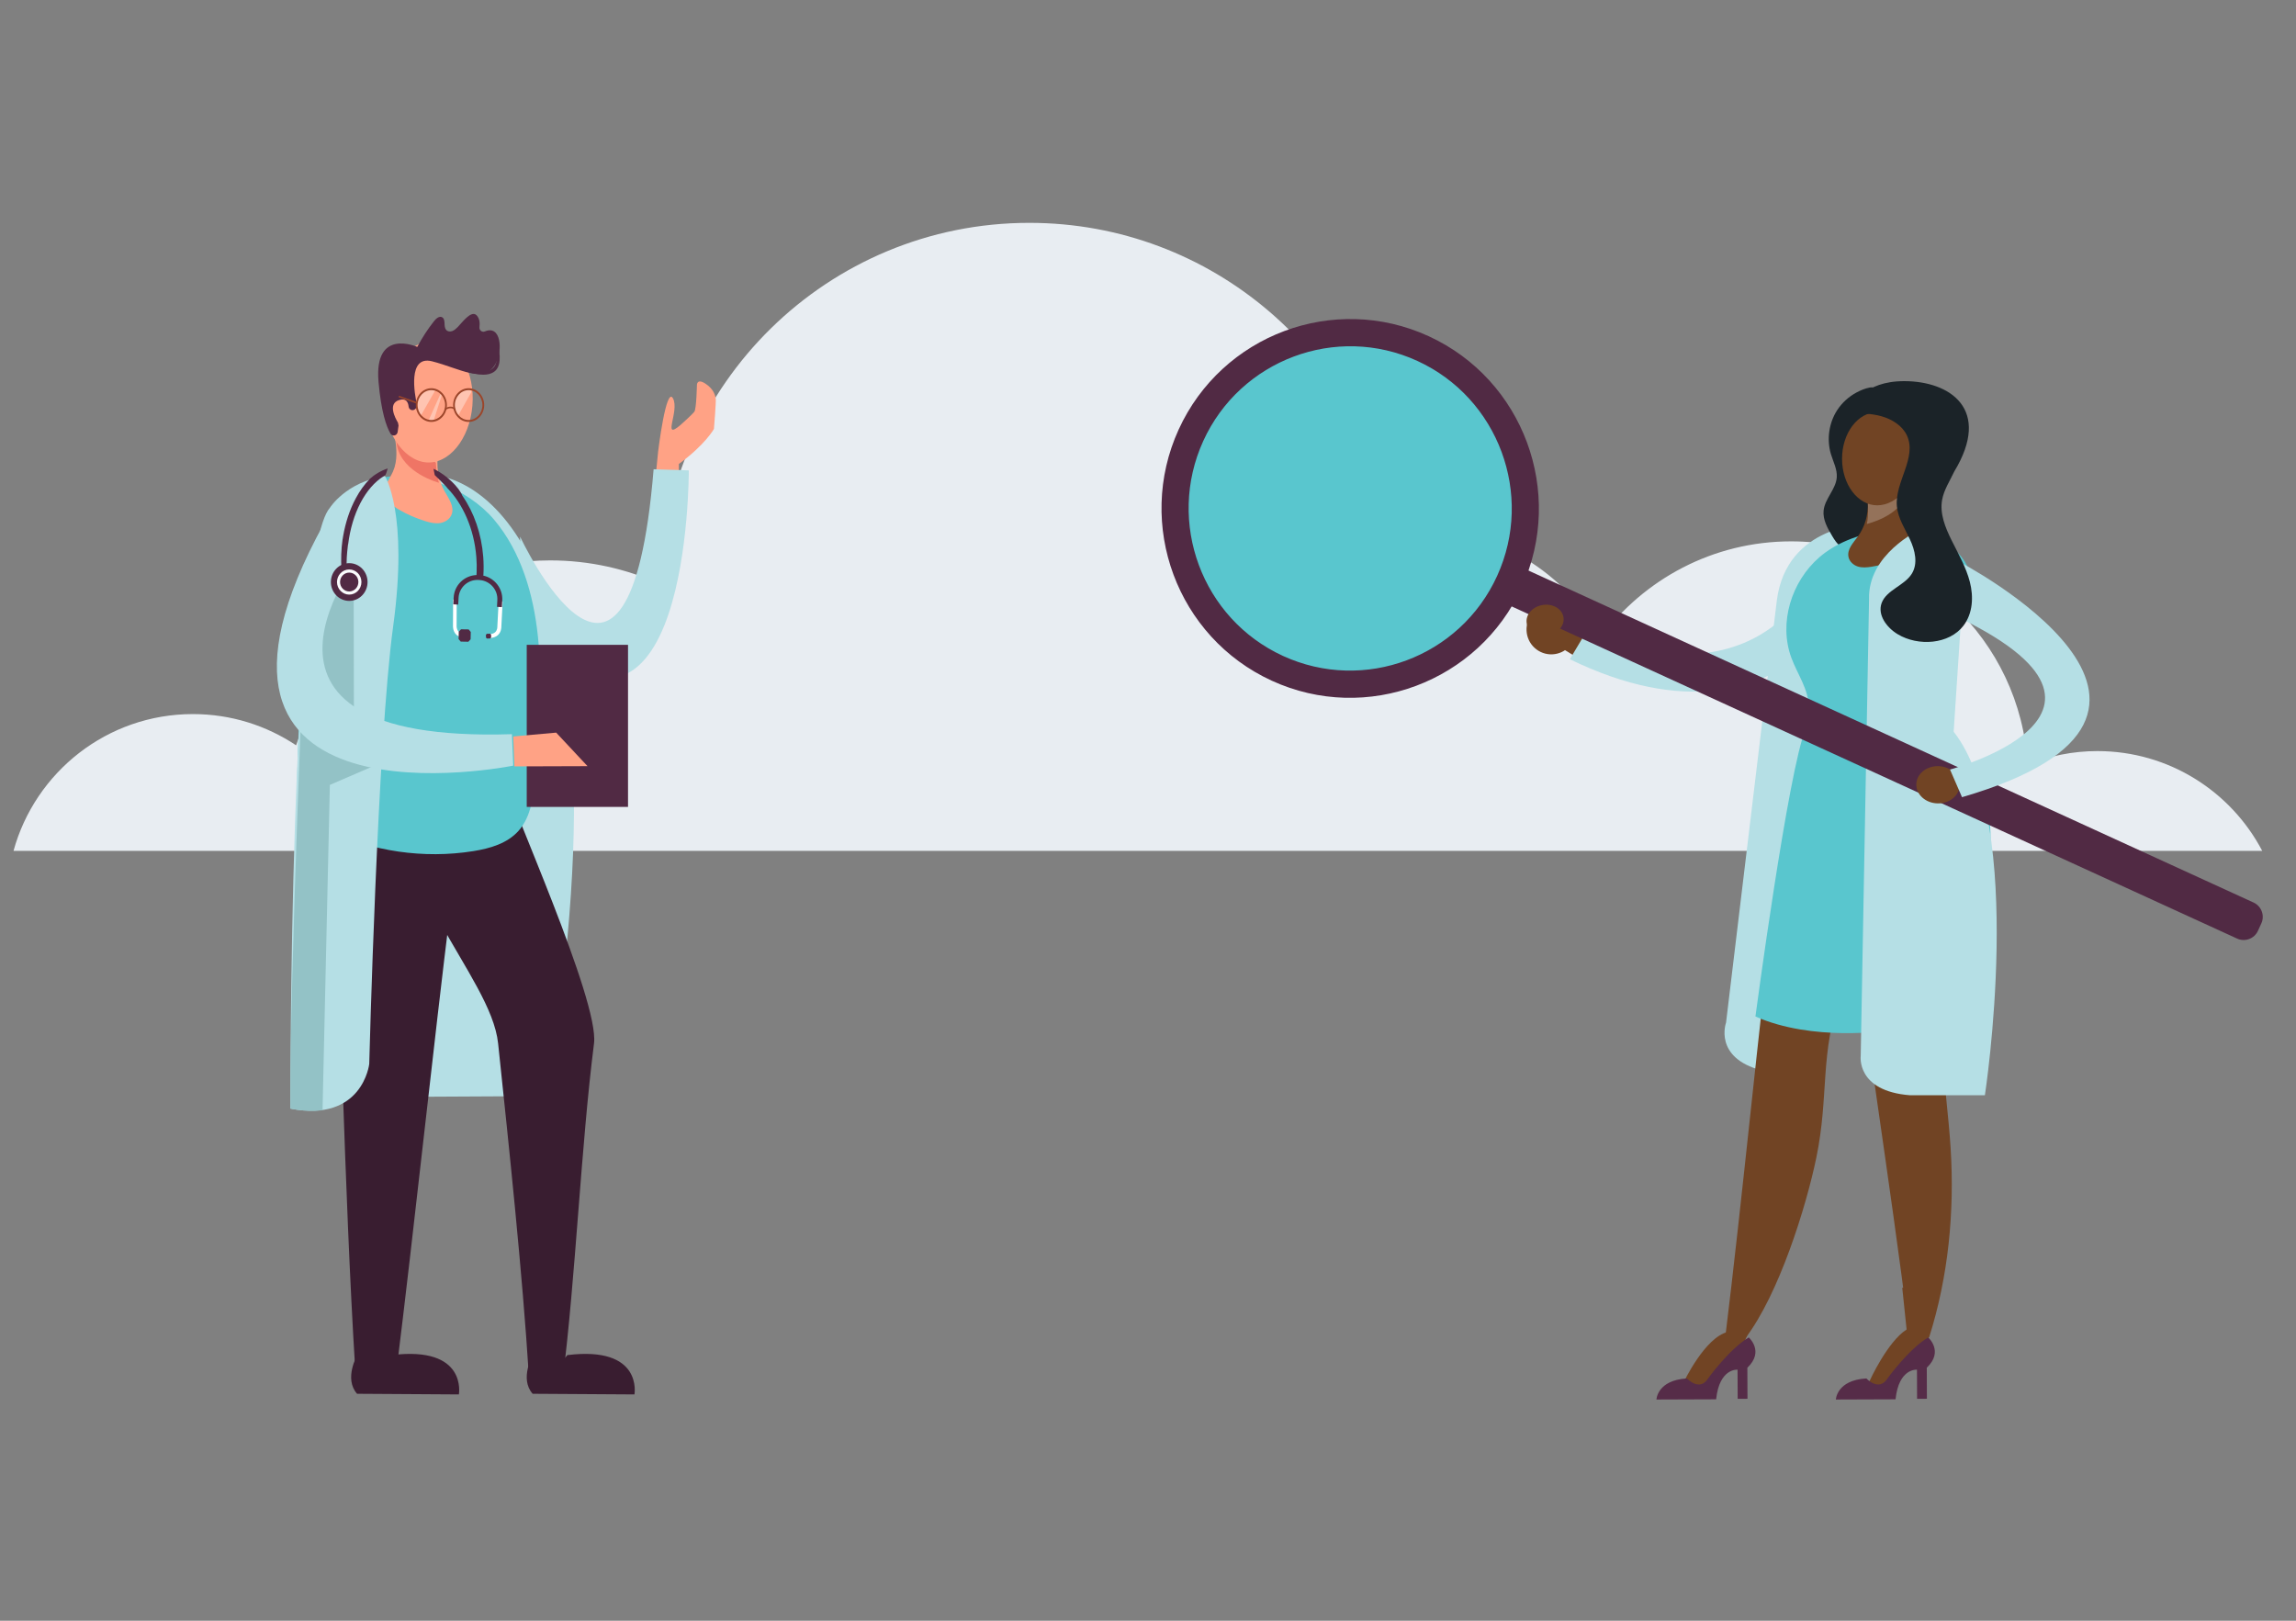 <svg width="340" height="240" xmlns="http://www.w3.org/2000/svg"><rect width="100%" height="100%" fill="#808080" stroke="none"/><g fill="none" fill-rule="evenodd"><rect width="340" height="240"/><g><path d="M333 93c-4.613-8.782-13.809-14.779-24.419-14.779-3.653 0-7.131.726-10.322 2.015-1.069-18.436-16.32-33.069-35.031-33.069-11.56 0-21.784 5.605-28.188 14.217-5.23-9.561-15.382-16.047-27.052-16.047-1.243 0-2.464.095-3.67.238C199.996 19.715 177.517 0 150.42 0 120.612 0 96.393 23.857 95.79 53.509c-4.975-2.255-10.493-3.523-16.31-3.523-17.598 0-32.503 11.495-37.63 27.381-4.376-2.918-9.629-4.625-15.285-4.625C13.871 72.743 3.207 81.328 0 93h333" fill="#E8EDF2" transform="translate(2 33)"/><g transform="translate(2 33) translate(39 13.244)"><polyline fill="#B5DFE5" points="6 116.244 39 116.072 34.329 96.016 22.606 86.244 6 116.244"/><path d="M56.46 20.609s1.177-9.747 2.196-7.864c1.017 1.881-1.735 6.395 1.141 3.92 0 0 1.72-1.532 2.027-1.949.307-.419.379-3.953.379-3.953s-.009-1.015 1.247-.205c1.253.81 1.479 1.789 1.541 2.248.064.457-.269 4.471-.269 4.471s-1.292 2.338-5.191 5.182v2.57L56 25.244l.46-4.635" fill="#FFA285"/><path d="M36.022 33.224s16.109 34.557 19.768-9.98L61 23.413s.199 49.388-25 23.148l.022-13.337" fill="#B5DFE5"/><path d="M23.913 24.244s28.773 2.016 17.446 82.534c0 0-.59 6.034-6.914 7.466L23 24.244" fill="#B5DFE5"/><path d="M11.905 154.431s-2.017 3.471-.031 5.718l15.079.095s1.306-7.21-9.935-5.823c0 0-3.27 4.36-5.113.01" fill="#391D30"/><path d="M8.775 65.053c-.883 1.624-.817 3.605-.724 5.471 1.36 27.342 1.88 58.958 3.567 86.282 1.704-.076 4.327.509 6.031.431 2.695-21.648 5.477-48.24 8.17-69.891.357-2.864 1.526-12.074 1.08-14.925-.535-3.412-6.64-6.605-11.654-9.396-2.406-1.339-4.749-1.134-6.47 2.028zM37.904 154.431s-2.014 3.471-.028 5.718l15.078.095s1.306-7.21-9.937-5.823c0 0-3.268 4.36-5.113.01" fill="#391D30"/><path d="M17.066 64.814c-1.212 19.721 14.634 33.35 15.696 43.45 1.625 15.435 3.586 33.809 4.561 49.313 1.744-.076 3.236.738 4.981.662 1.955-15.432 2.706-34.547 4.661-49.979.804-6.344-12.663-35.961-13.122-38.828-.545-3.429-16.662-6.492-16.778-4.617" fill="#391D30"/><path d="M14.999 24.597c-2.902.677-5.497 2.361-7.245 5.338-1.671 2.842-2.313 6.181-2.792 9.462-1.434 9.765-1.691 19.668-1.946 29.539-.044 1.689-.062 3.485.798 4.927.789 1.327 2.19 2.127 3.564 2.781 6.719 3.204 14.375 4.315 21.701 3.15 2.46-.393 5.033-1.124 6.708-3.006 1.902-2.134 2.232-5.239 2.467-8.115.561-6.856 1.121-13.761.411-20.601-.651-6.26-2.476-12.603-6.504-17.368-3.912-4.627-11.191-7.499-17.163-6.107" fill="#59C6CE"/><path d="M24.036 19.175c.152.53-.006 1.102-.114 1.645-.37 1.911-.046 3.962.894 5.643.606 1.08 1.492 2.262 1.077 3.439-.254.723-.972 1.186-1.701 1.304-.727.118-1.468-.055-2.176-.268-1.375-.417-2.704-.996-3.957-1.725-.946-.552-1.939-1.341-2.049-2.472-.112-1.149.725-2.124 1.189-3.171.708-1.599.549-3.461.249-5.193-.256-1.49-.974-3.654-.473-5.133 1.052.508 2.047 1.552 2.983 2.286 1.008.792 2.018 1.585 3.028 2.379.427.335.877.703 1.05 1.266" fill="#FFA285"/><path d="M24 25.244s-5.303-1.39-6.194-5.4l-.462-2.7-.344-.9 6.549 6.055S23.613 23.977 24 25.244z" fill="#EF7565"/><path d="M28.955 13.822c-.41 4.963-3.489 8.724-6.876 8.403-3.389-.319-6.451-4.741-6.043-9.701.408-4.96 4.131-8.581 7.521-8.26 3.389.319 5.806 4.6 5.398 9.558" fill="#FFA285"/><path d="M30.802 2.835c-.415.176-.86-.176-.801-.647.08-.645.002-1.297-.419-1.739-.813-.848-2.226 1.182-2.792 1.73-.246.239-.502.485-.816.602-.314.117-.705.074-.921-.194-.402-.503-.017-1.473-.54-1.827-.411-.277-.917.142-1.229.539-.938 1.186-1.773 2.467-2.489 3.821l.006.005-.006.005s-6.456-2.912-5.74 5.181c.39 4.427 1.152 6.59 1.762 7.644.286.492.996.327 1.072-.246l.129-.947-.089-.426c-.396-.652-1.546-2.797.167-3.338 1.015-.32 1.341.282 1.413.965.051.498.631.706.977.365l.078-.079c.153-.151.218-.379.172-.595-.335-1.5-1.409-7.319 2.243-6.394 4.184 1.062 7.768 3.469 9.445.298 1.036-1.958.773-5.729-1.623-4.721" fill="#512A44"/><g transform="translate(18 11.244)"><path d="M3.305 4.092s-1.41-1.858.311-3.607c0 0 .432-.385 1.204-.385.208 0 .445.027.702.1l-2.217 3.892M9.099.586S9.558.2 10.381.2c.167 0 .163.016.361.055.01.112.044.225.052.337L8.769 4.192S7.268 2.335 9.099.586z" fill="#FFC4B1"/><polygon fill="#FFC4B1" points="4.417 4.891 6.243 0.798 6.441 0.979 5.183 4.891"/><path d="M4.876.286c-1.124 0-2.038.991-2.038 2.209 0 1.218.914 2.209 2.038 2.209s2.04-.991 2.04-2.209c0-1.218-.916-2.209-2.04-2.209zm0 4.704c-1.268 0-2.299-1.12-2.299-2.495C2.577 1.12 3.608 0 4.876 0c1.27 0 2.302 1.12 2.302 2.495 0 1.375-1.031 2.495-2.302 2.495zM10.397.285c-1.123 0-2.037.993-2.037 2.212 0 1.218.913 2.209 2.037 2.209 1.126 0 2.039-.991 2.039-2.209 0-1.218-.913-2.212-2.039-2.212zm0 4.705c-1.268 0-2.299-1.119-2.299-2.494C8.098 1.119 9.129 0 10.397 0c1.27 0 2.302 1.119 2.302 2.496 0 1.375-1.032 2.494-2.302 2.494z" fill="#9B452A"/><polyline fill="#9B452A" points="2.639 2.252 2.589 2.244 0.074 1.357 0 1.206 0.172 1.142 2.686 2.028 2.761 2.18 2.639 2.252"/><path d="M6.9 3.261l-.086-.048.024-.162c.326-.258 1.084-.585 1.623.012l-.002.164-.151-.002c-.547-.605-1.338.008-1.345.014l-.063.022" fill="#9B452A"/></g><path d="M16 24.244s3.526 5.448 1.215 22.308c-2.311 16.862-3.536 64.757-3.536 64.757s-.973 8.691-11.678 6.615c0 0-.154-82.135 5.847-88.968 0 0 2.353-3.804 8.152-4.712" fill="#B5DFE5"/><path d="M4.167 45.596S1.875 98.335 2.005 117.897c0 0 1.907.539 4.757.273l1.085-48.184L16 66.464l-4.59-5.389-.043-23.83-7.2 8.352" fill="#93C2C6"/><path d="M30.56 9.244c-2.977 0-7.506-2.929-7.56-2.965l.229-.328c1.635 1.067 6.777 3.723 8.613 2.45.808-.559.946-1.878.417-3.922l.365-.235c.591 2.271.528 3.885-.475 4.579-.428.297-.976.421-1.587.421" fill="#512A44"/><polygon fill="#512A44" points="37 73.244 52 73.244 52 49.244 37 49.244"/><polyline fill="#FFA285" points="35 62.812 41.362 62.244 46 67.208 35.174 67.244 35 62.812"/><path d="M12.922 35.198s-23.727 28.733 21.888 27.274L35 67.132S-18.782 78.087 6.991 31.244l5.931 3.954" fill="#B5DFE5"/><g transform="translate(8 22.244)"><path d="M8.414.884c-.049.19-.115.414-.207.667-.026.067-.056.136-.088.203-.023.05-.047.099-.073.147l-.083.039-.145.087C5.105 3.722 3.127 7.504 2.555 12.11l-.014-.011-.043.362c-.121 1.043-.214 2.077-.149 3.209l-.074.133c-.199.358-.405.743-.613 1.151-.04-.351-.071-.707-.094-1.065-.1-1.547-.043-3.072.163-4.524l.007.005.063-.399c.351-2.07.986-3.995 1.882-5.663.598-1.118 1.289-2.07 2.051-2.849l-.034.01C6.524 1.735 7.438 1.201 8.414.884z" fill="#512A44"/><ellipse fill="#512A44" cx="2.714" cy="17.699" rx="2.714" ry="2.795"/><ellipse fill="#FAFBFD" cx="2.714" cy="17.699" rx="1.809" ry="1.863"/><ellipse fill="#512A44" cx="2.714" cy="17.699" rx="1.357" ry="1.397"/><path d="M19.704 25.927c-.542-.024-.962-.21-1.247-.556-.405-.491-.384-1.13-.377-1.246l.019-3.83.535.001-.018 3.856-0.0.014c-.002.002-.037.482.242.819.189.224.485.344.882.358l-.05.053-.003.511.018.021" fill="#FFF"/><polyline fill="#512A44" transform="rotate(3 19.813 25.617)" points="19.274 26.548 18.977 26.233 18.939 26.189 18.908 25.105 19.005 24.989 19.22 24.728 20.353 24.686 20.684 25.045 20.719 26.129 20.407 26.511 19.274 26.548"/><path d="M23.343 25.996l.02-.016.027-.504-.051-.054c.438.012.774-.088.994-.295.328-.31.315-.784.315-.787l-.001-.014.196-3.787.592.035-.194 3.76c.002.115-.01.744-.485 1.199-.336.321-.812.476-1.412.463" fill="#FFF"/><polyline fill="#512A44" points="23.11 26.069 22.969 25.931 22.955 25.514 23.089 25.366 23.575 25.351 23.673 25.446 23.716 25.487 23.729 25.907 23.715 25.922 23.595 26.052 23.11 26.069"/><path d="M15.199.932c1.99.932 3.8 2.795 4.274 3.993 1.739 2.501 2.821 5.645 3.084 9.015.072.943.079 1.88.023 2.796l-.134-.008.155.03c1.66.371 2.867 1.901 2.776 3.65l-.055 1.009-.101-.005-.527-.031-.097-.005.053-1.012c.079-1.513-1.065-2.819-2.567-2.954-.031-.003-.06-.005-.09-.008l-.132-.008c-1.547-.09-2.872 1.095-2.953 2.637l-.055 1.012-.097-.007-.527-.031-.101-.005.053-1.01c.096-1.814 1.554-3.23 3.328-3.322l.051-.001.024-.442c.027-.725.013-1.464-.045-2.213-.328-4.204-1.99-7.881-4.351-10.287.168.076-1.641-1.698-1.799-1.852l-.011-.011-.181-.932z" fill="#512A44"/></g></g><g transform="translate(2 33) translate(170 14.244)"><polyline fill="#714424" points="58.665 44.138 56.802 47.224 62.271 50.575 64.131 47.488 58.665 44.138"/><path d="M55.817 49.12c1.73 1.054 3.982.502 5.033-1.234 1.051-1.734.5-3.996-1.228-5.053-1.73-1.052-3.982-.502-5.035 1.234-1.051 1.736-.5 3.996 1.23 5.053" fill="#714424"/><path d="M105.359 35.639S94.354 66.838 60.467 50.377l2.39-4.009S88.856 59.226 98.707 34.023l6.652 1.616" fill="#B5DFE5"/><path d="M104.847 157.267s2.634-5.824 5.49-7.636l-.645-6.182 3.807.005.105 7.718s-2.925 3.87-3.163 3.956c-.237.086-3.087 3.872-3.087 3.872s-4.207.652-2.508-1.732" fill="#714424"/><path d="M113.531 150.805s2.357 2.059-.206 4.484l.018 4.599-1.455.007-.015-4.312s-2.688-.275-3.173 4.385L99.862 160s.103-2.873 4.52-3.124c0 0 1.874 2.028 3.133-.011 0 0 3.171-4.382 6.016-6.06" fill="#562C48"/><path d="M77.368 157.352s3.114-6.544 6.457-7.351l1.489-6.552 4.47.222-3.509 7.871s-2.973 3.688-3.217 3.77c-.241.082-3.138 3.691-3.138 3.691s-4.278.622-2.552-1.651" fill="#714424"/><path d="M86.962 150.805s2.359 2.059-.206 4.484l.018 4.599-1.453.007-.018-4.312s-2.686-.275-3.171 4.385L73.293 160s.101-2.873 4.518-3.124c0 0 1.874 2.028 3.134-.011 0 0 3.171-4.382 6.017-6.06" fill="#562C48"/><path d="M104.443 30.345s-11.904 0-13.331 11.381l-7.513 62.47s-1.904 5.197 5.291 7.068l6.56-32.43 8.993-48.489" fill="#B5DFE5"/><path d="M112.056 59.796c2.282-.428 5.987 4.559 7.008 6.065 1.982 2.916 2.868 7.095 2.779 10.644-.17 6.66-3.434 11.992-5.17 18.422-2.433 8.997-.409 18.51.181 27.816.597 9.451-.327 19.041-3.184 28.062-1.27-.193-1.67-.195-2.94-.389-2.929-23.303-6.727-46.795-9.656-70.099-.231-1.838-.462-3.711-.131-5.534.555-3.074 2.6-5.492 4.693-7.668 1.128-1.175 2.313-2.293 3.406-3.5.612-.674 2.128-3.542 2.844-3.775l.17-.044" fill="#714424"/><path d="M105.388 59.935c5.467 1.293 9.402 9.983 6.079 19-2.726 7.388-8.179 13.49-10.84 20.9-3.204 8.917-1.738 15.086-3.664 24.377-1.509 7.275-5.528 20.178-10.49 26.686-1.294 1.7-1.644-.424-3.102.827 2.782-22.67 4.889-45.414 7.671-68.084.641-5.227 1.31-10.553 3.51-15.32 3.243-7.026 7.35-9.209 10.836-8.385" fill="#714424"/><path d="M105.463 10.178c-.13-.071-.322-.084-.618-.029-.66.127-1.318.402-1.909.717-1.163.622-2.176 1.534-2.893 2.647-1.216 1.892-1.56 4.33-.914 6.488.342 1.137.949 2.247.867 3.433-.126 1.776-1.766 3.153-1.949 4.927-.139 1.335.572 2.591 1.256 3.742.362.608.75 1.241 1.36 1.599.843.493 1.907.34 2.843.06.934-.282 1.867-.677 2.843-.628.576-3.071 2.723-5.796 2.675-8.922-.018-1.05-.287-2.081-.554-3.095-.856-3.253-1.715-6.506-2.571-9.759-.154-.586-.146-1.024-.435-1.179" fill="#1B2328"/><path d="M106.518 31.424c-3.448.456-6.792 1.852-9.09 3.843-4.169 3.611-6.053 9.748-4.158 14.891.894 2.43 2.569 4.682 2.565 7.268-.004 2.088-.311 5.879-1.244 7.752-.932 1.876.605 5.839 1.248 7.827.509 1.571-1.266-.929.271-.278 1.539.653 3.244.815 4.919.835 4.127.042 8.262-.763 12.064-2.347 2.28-.951 4.69-2.526 4.992-4.948.345-2.759-3.731-4.978-4.311-8.02-.592-3.096-.885-5.603.496-8.442 1.691-3.475 5.455-6.078 5.731-9.921.138-1.889-.665-3.782-1.975-5.169-2.814-2.976-7.243-3.852-11.508-3.291" fill="#59C6CE"/><path d="M115.972 61.071s9.846 9.207 5.831 21.461c0 0-4.618 13.832-4.618 22.1l-5.758.751-.303-12.327-3.787 12.327s-10.905 1.655-19.386-2.104c0 0 4.845-36.459 7.459-42.662 0 0 .795-1.24.681-3.607 0 0 4.582.714 18.215 0l1.665 4.06" fill="#59C6CE"/><path d="M104.957 14.961s-4.51 1.203-4.295 8.947c0 0-4.402-14.586 7.445-13.759l-3.15 4.813" fill="#1B2328"/><path d="M104.662 25.652c-.199.468-.123 1.011-.091 1.524.11 1.798-.422 3.632-1.468 5.047-.67.909-1.608 1.875-1.372 3.005.144.699.736 1.214 1.379 1.418.643.204 1.33.142 1.992.041 1.29-.201 2.556-.556 3.769-1.061.918-.382 1.905-.972 2.138-1.995.233-1.036-.405-2.04-.7-3.057-.452-1.556-.091-3.241.382-4.79.407-1.33 1.307-3.218 1.029-4.636-1.008.328-2.026 1.151-2.955 1.701-1.003.595-2.004 1.189-3.008 1.782-.424.251-.872.529-1.095 1.02" fill="#714424"/><path d="M112.17 31.264s-7.6 3.547-7.395 10.226l-1.232 67.608s-.718 5.219 7.293 5.845h11.094s6.161-40.067-4.624-53.837l1.234-18.782-6.37-11.059" fill="#B5DFE5"/><path d="M104.612 27.378s.103 1.924-.169 2.967c0 0 4.93-1.122 5.895-4.51l.519-1.84-.225-1.006-6.019 4.39" fill-opacity=".25" fill="#FCFDFE"/><path d="M100.778 20.684c-.004 3.808 2.329 6.898 5.212 6.902 2.883.002 5.777-3.143 5.782-6.951.004-3.81-2.883-6.838-5.766-6.842-2.883-.002-5.224 3.081-5.228 6.891" fill="#714424"/><path d="M162.363 90.596l.505-1.106c.531-1.163.015-2.549-1.146-3.081L47.767 34.233c-1.161-.532-2.546-.015-3.077 1.148l-.505 1.106c-.531 1.163-.015 2.551 1.148 3.083L159.286 91.746c1.161.53 2.546.013 3.077-1.15" fill="#512A44"/><path d="M17.207 51.082c12.423 5.698 27.095.209 32.772-12.261 5.676-12.467.206-27.194-12.215-32.892C25.341.232 10.668 5.721 4.992 18.19-.685 30.659 4.784 45.387 17.207 51.082" fill="#59C6CE"/><path d="M17.997 49.89c12.002 5.503 26.226.183 31.709-11.861 5.485-12.046.182-26.323-11.818-31.826C25.886.698 11.662 6.02 6.179 18.064.697 30.111 5.997 44.387 17.997 49.89zm-1.668 3.666C2.314 47.127-3.877 30.456 2.526 16.391 8.932 2.323 25.542-3.892 39.556 2.537 53.572 8.963 59.763 25.637 53.36 39.702 46.956 53.77 30.344 59.983 16.33 53.556z" fill="#512A44"/><path d="M54.087 45.086c.233 1.241 1.638 2.028 3.137 1.758 1.5-.27 2.527-1.493 2.294-2.734-.233-1.241-1.638-2.026-3.137-1.758-1.5.27-2.527 1.493-2.294 2.734M111.773 68.88c-.04 1.521 1.363 2.795 3.134 2.843 1.77.048 3.237-1.148 3.277-2.672.038-1.521-1.363-2.795-3.134-2.843-1.772-.048-3.237 1.148-3.277 2.672" fill="#714424"/><path d="M117.988 35.862s43.361 22.468.554 34.943l-1.777-4.095s34.772-9.284-4.993-25.266l6.216-5.582" fill="#B5DFE5"/><path d="M106.604 14.392c-1.503-.418-3.091-.443-4.659-.445h-.251l.324-.243c.322-.956 1.92-4.508 7.966-4.508 6.808 0 12.984 4.174 7.409 13.383-.652 1.394-1.536 2.716-1.801 4.214-.359 2.027.464 4.063 1.385 5.925 1.009 2.034 2.169 4.03 2.728 6.217.559 2.184.441 4.652-.95 6.474-2.117 2.771-6.694 3.096-9.742 1.259-1.644-.989-3.011-2.864-2.376-4.608.704-1.939 3.376-2.578 4.471-4.347.937-1.516.48-3.457-.27-5.066-.75-1.607-1.778-3.158-1.94-4.909-.337-3.596 3.037-7.237 1.471-10.53-.678-1.423-2.184-2.373-3.765-2.815" fill="#1B2328"/></g></g></g></svg>